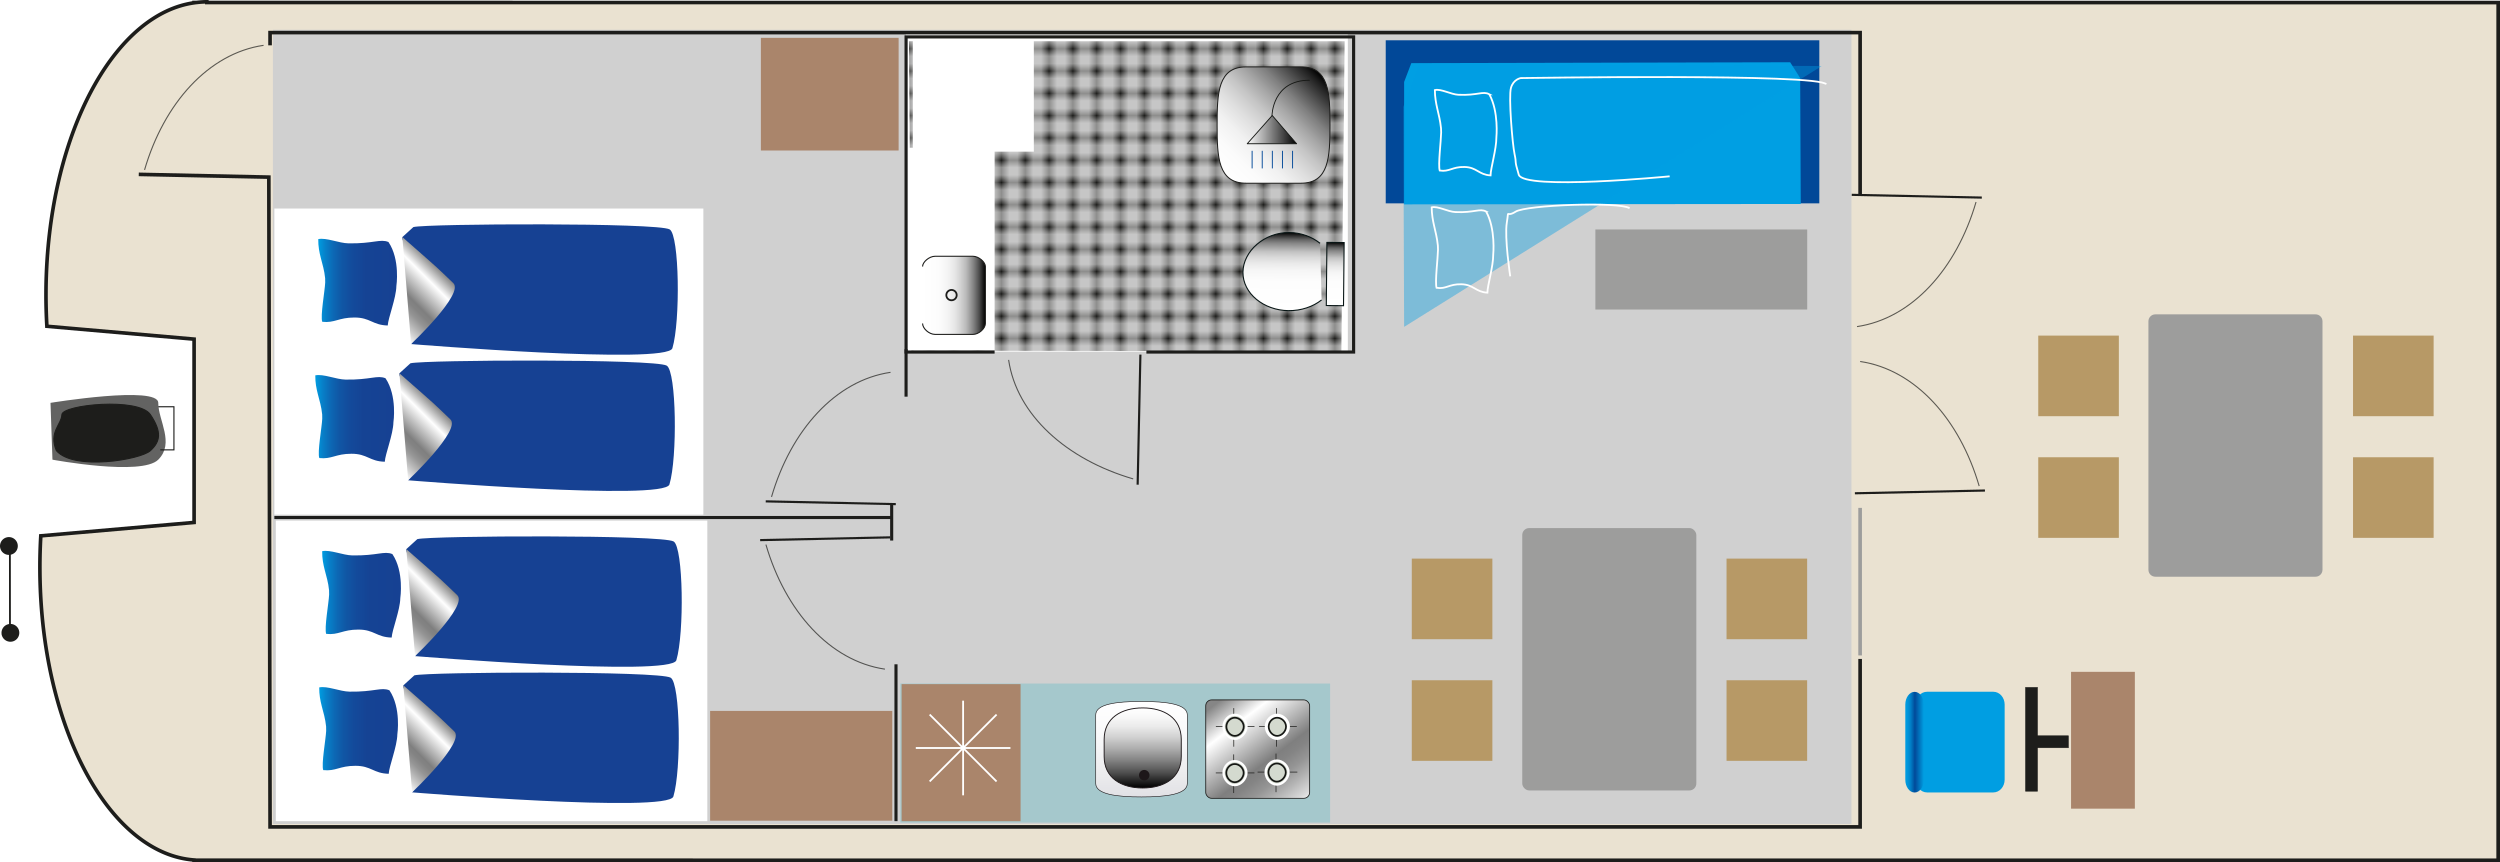 <svg xmlns="http://www.w3.org/2000/svg" xmlns:xlink="http://www.w3.org/1999/xlink" viewBox="0 0 1369.8 472.35" width="1369.8" height="472.35">
  <defs>
    <linearGradient id="e" x1="-3748.29" x2="-3695.97" y1="2247.86" y2="2247.86" gradientTransform="rotate(90 -629.65 3502.97)" gradientUnits="userSpaceOnUse">
      <stop offset="0" stop-color="#fff"/>
      <stop offset=".36" stop-color="#f9f9fa"/>
      <stop offset=".78" stop-color="#ebebed"/>
      <stop offset="1" stop-color="#e1e1e5"/>
    </linearGradient>
    <linearGradient id="f" x1="-3744.74" x2="-3700.87" y1="2247.21" y2="2247.21" gradientTransform="rotate(90 -629.65 3502.97)" gradientUnits="userSpaceOnUse">
      <stop offset="0" stop-color="#fff"/>
      <stop offset=".1" stop-color="#f9f9f9"/>
      <stop offset=".23" stop-color="#ebebeb"/>
      <stop offset=".36" stop-color="#d2d2d2"/>
      <stop offset=".5" stop-color="#b0b0b0"/>
      <stop offset=".65" stop-color="#848484"/>
      <stop offset=".81" stop-color="#4f4f4f"/>
      <stop offset=".96" stop-color="#101010"/>
      <stop offset="1"/>
    </linearGradient>
    <linearGradient id="b" x1="-1706.79" x2="-1656.23" y1="701.92" y2="643.96" gradientTransform="matrix(-1.06 0 0 .92 -1086.06 -209.26)" gradientUnits="userSpaceOnUse">
      <stop offset="0" stop-color="#fff"/>
      <stop offset=".09" stop-color="#d7d7d7"/>
      <stop offset=".2" stop-color="#b1b1b1"/>
      <stop offset=".29" stop-color="#959595"/>
      <stop offset=".38" stop-color="#848484"/>
      <stop offset=".44" stop-color="#7f7f7f"/>
      <stop offset=".79" stop-color="#fff"/>
      <stop offset="1" stop-color="#868686"/>
    </linearGradient>
    <linearGradient id="c" x1="1670.93" x2="1670.93" y1="4422.98" y2="4379.82" gradientTransform="rotate(-90 -1066.88 3138.04)" gradientUnits="userSpaceOnUse">
      <stop offset="0" stop-color="#164193"/>
      <stop offset=".39" stop-color="#154394"/>
      <stop offset=".56" stop-color="#134a9b"/>
      <stop offset=".7" stop-color="#1057a5"/>
      <stop offset=".81" stop-color="#0c69b5"/>
      <stop offset=".91" stop-color="#0780c9"/>
      <stop offset="1" stop-color="#009de1"/>
      <stop offset="1" stop-color="#009fe3"/>
    </linearGradient>
    <linearGradient xlink:href="#b" id="h" x1="1652.85" x2="1681.11" y1="4414.87" y2="4443.13" gradientTransform="rotate(-90 -1066.88 3138.04)"/>
    <linearGradient xlink:href="#c" id="i" x1="1745.57" x2="1745.57" y1="4424.6" y2="4381.44"/>
    <linearGradient xlink:href="#b" id="j" x1="1727.49" x2="1755.75" y1="4416.5" y2="4444.76" gradientTransform="rotate(-90 -1066.88 3138.04)"/>
    <linearGradient xlink:href="#c" id="k" x1="1841.92" x2="1841.92" y1="4420.83" y2="4377.66"/>
    <linearGradient xlink:href="#b" id="l" x1="1823.84" x2="1852.1" y1="4412.72" y2="4440.98" gradientTransform="rotate(-90 -1066.88 3138.04)"/>
    <linearGradient xlink:href="#c" id="m" x1="1916.56" x2="1916.56" y1="4422.45" y2="4379.28"/>
    <linearGradient xlink:href="#b" id="n" x1="1898.48" x2="1926.74" y1="4414.34" y2="4442.6" gradientTransform="rotate(-90 -1066.88 3138.04)"/>
    <linearGradient id="p" x1="137.71" x2="172.11" y1="833.13" y2="833.13" gradientTransform="translate(367.78 -671.31)" gradientUnits="userSpaceOnUse">
      <stop offset="0" stop-color="#fff"/>
      <stop offset=".26" stop-color="#fcfcfc"/>
      <stop offset=".4" stop-color="#f4f4f4"/>
      <stop offset=".51" stop-color="#e7e7e7"/>
      <stop offset=".6" stop-color="#d4d4d4"/>
      <stop offset=".69" stop-color="#bbb"/>
      <stop offset=".76" stop-color="#9c9c9c"/>
      <stop offset=".83" stop-color="#787878"/>
      <stop offset=".9" stop-color="#4e4e4e"/>
      <stop offset=".96" stop-color="#1f1f1f"/>
      <stop offset="1"/>
    </linearGradient>
    <linearGradient id="q" x1="3852.34" x2="3905.9" y1="2448.92" y2="2395.37" gradientTransform="matrix(0 -1 -1 0 3119.94 3947.64)" gradientUnits="userSpaceOnUse">
      <stop offset="0" stop-color="#fff"/>
      <stop offset=".15" stop-color="#fbfbfb"/>
      <stop offset=".28" stop-color="#f1f1f1"/>
      <stop offset=".4" stop-color="#dfdfdf"/>
      <stop offset=".52" stop-color="#c7c7c7"/>
      <stop offset=".63" stop-color="#a7a7a7"/>
      <stop offset=".74" stop-color="gray"/>
      <stop offset=".84" stop-color="#525252"/>
      <stop offset=".95" stop-color="#1e1e1e"/>
      <stop offset="1"/>
    </linearGradient>
    <linearGradient id="r" x1="-141.48" x2="-114.43" y1="396.74" y2="396.74" gradientTransform="translate(824.86 -325.71)" gradientUnits="userSpaceOnUse">
      <stop offset="0" stop-color="#fff"/>
      <stop offset="1"/>
    </linearGradient>
    <linearGradient id="d" x1="2880.36" x2="2923.17" y1="1774.97" y2="1774.97" gradientTransform="scale(1 -1) rotate(89.44 2773.395 -297.283)" gradientUnits="userSpaceOnUse">
      <stop offset="0" stop-color="#fff"/>
      <stop offset=".37" stop-color="#fdfdfd"/>
      <stop offset=".51" stop-color="#f6f6f6"/>
      <stop offset=".6" stop-color="#eaeaea"/>
      <stop offset=".68" stop-color="#d9d9d9"/>
      <stop offset=".75" stop-color="#c3c3c3"/>
      <stop offset=".8" stop-color="#a8a8a8"/>
      <stop offset=".86" stop-color="#878787"/>
      <stop offset=".91" stop-color="#626262"/>
      <stop offset=".95" stop-color="#373737"/>
      <stop offset=".99" stop-color="#090909"/>
      <stop offset="1"/>
    </linearGradient>
    <linearGradient xlink:href="#d" id="s" x1="2883.36" x2="2917.96" y1="1745.98" y2="1745.98" gradientTransform="matrix(1 0 0 -1 -2168.83 1896.13)"/>
    <linearGradient id="t" x1="1043.96" x2="1054.15" y1="406.65" y2="406.65" gradientUnits="userSpaceOnUse">
      <stop offset="0" stop-color="#009ee2"/>
      <stop offset=".1" stop-color="#0098dd"/>
      <stop offset=".22" stop-color="#008ad0"/>
      <stop offset=".35" stop-color="#0071bb"/>
      <stop offset=".49" stop-color="#00509e"/>
      <stop offset=".51" stop-color="#014898"/>
      <stop offset="1" stop-color="#009ee2"/>
    </linearGradient>
    <radialGradient id="a" cx="-1711.83" cy="867.17" r="6.43" fx="-1711.83" fy="867.17" gradientTransform="matrix(-1 0 0 1 -1035.12 -468.93)" gradientUnits="userSpaceOnUse">
      <stop offset="0" stop-color="#868686"/>
      <stop offset="1" stop-color="#d4dacf"/>
    </radialGradient>
    <radialGradient xlink:href="#a" id="g" cx="-1711.79" cy="892.55" r="6.43" fx="-1711.79" fy="892.55"/>
    <pattern id="o" width="72" height="72" x="0" y="0" patternTransform="matrix(4.35 0 0 4.07 21330.77 25734.77)" patternUnits="userSpaceOnUse">
      <g fill="none">
        <path stroke-width="0" d="M0 0h72v72H0z"/>
        <path stroke="#1d1d1b" stroke-dasharray="0 0 2 1" stroke-width="2" d="M.5 70.5h72M.5 67.5h72M.5 64.5h72M.5 61.5h72M.5 58.5h72M.5 55.5h72M.5 52.5h72M.5 49.5h72M.5 46.5h72M.5 43.5h72M.5 40.5h72M.5 37.5h72M.5 34.5h72M.5 31.5h72M.5 28.5h72M.5 25.5h72M.5 22.5h72M.5 19.5h72M.5 16.5h72M.5 13.5h72M.5 10.5h72M.5 7.5h72M.5 4.5h72M.5 1.5h72M-12.75 4.5h-2"/>
      </g>
    </pattern>
  </defs>
  <path fill="#1d1d1b" stroke="#1d1d1b" stroke-miterlimit="3.86" stroke-width=".3" d="M891.66 323.92h-6.51v-56.86h6.51v56.86z"/>
  <path fill="#1d1d1b" stroke="#1d1d1b" stroke-miterlimit="3.86" stroke-width=".3" d="M908.58 300.11h-22.23v-6.54h22.23v6.54z"/>
  <path fill="#aa856b" d="M910.06 258.52h21.55v74.97h-21.55z"/>
  <path fill="#eae2d1" stroke="#1d1d1b" stroke-miterlimit="3.86" stroke-width="2" d="M113.32 1.38V1c-1.95 0-3.88.16-5.8.38h-1.18v.15C64.47 7.52 30.82 66.78 25.83 142.16a295.617 295.617 0 0 0-.14 36.61l80.66 7.05v100.44l-83.99 7.34a295.617 295.617 0 0 0 .14 36.61c5.12 77.37 40.44 137.78 83.85 141v.14h3.28c.12 0 .24.02.37.02v-.02l1258.8.02V1.4L113.32 1.38Z"/>
  <path fill="#d0d0d0" d="M149.54 16.28h864.92V451.5H149.54z"/>
  <path fill="#636362" d="M27.67 220.73s59.04-9.66 59.04 0 9.12 22.01 0 31.13c-9.12 9.12-57.97 0-57.97 0l-1.07-31.13Z"/>
  <path fill="none" stroke="#1d1d1b" stroke-miterlimit="3.86" stroke-width=".61" d="M87.79 246.49h7.51v-23.62h-8.58"/>
  <path fill="#1d1d1b" stroke="#1d1d1b" stroke-miterlimit="3.86" stroke-width=".61" d="M33.92 227.21c.19-5.42 42.06-9.62 48.5 0 6.44 9.62 5.37 14.76 0 19.7-5.37 4.94-41.87 11.16-51.53 0-4.29-10.09 2.83-14.3 3.03-19.7Z"/>
  <path fill="#014898" stroke="#014898" stroke-miterlimit="3.86" stroke-width="1.04" d="M759.79 22.59h236.53v88.31H759.79z"/>
  <path fill="#a5c8cc" d="M493.3 374.53h235.5v76.19H493.3z"/>
  <path fill="url(#e)" stroke="#1d1719" stroke-miterlimit="3.86" stroke-width=".33" d="M625.46 436.66c-13.86 0-25.09-1.48-25.09-7.37V391.7c0-5.89 11.23-7.36 25.09-7.36s25.09 1.48 25.09 7.36v37.59c0 5.89-11.24 7.37-25.09 7.37Z"/>
  <path fill="url(#f)" stroke="#1d1719" stroke-miterlimit="3.86" stroke-width=".51" d="M626.11 431.75c-11.66 0-21.12-5.48-21.12-17.27v-9.34c0-11.78 9.46-17.26 21.12-17.26 11.67 0 21.13 5.48 21.13 17.26v9.34c0 11.79-9.46 17.27-21.13 17.27Z"/>
  <path fill="#1d1719" d="M624.08 424.75c0-1.59 1.29-2.88 2.88-2.88s2.87 1.29 2.87 2.88-1.29 2.88-2.87 2.88-2.88-1.29-2.88-2.88Z"/>
  <rect width="56.93" height="53.93" x="660.65" y="383.49" fill="url(#b)" rx="3.22" ry="3.22"/>
  <rect width="56.93" height="53.93" x="660.65" y="383.49" fill="none" stroke="#1d1d1b" stroke-miterlimit="3.86" stroke-width=".45" rx="3.22" ry="3.22"/>
  <g stroke-miterlimit="3.86">
    <path fill="none" stroke="#1d1d1b" stroke-width=".4" d="M699.46 409.13v-21.16m-9.6 10.15h20.69"/>
    <path fill="#fff" stroke="#fff" stroke-width="1.25" d="M693.61 398.08c0 3.37 2.75 6.73 6.12 6.73s6.43-3.37 6.43-6.73-3.06-6.42-6.43-6.42-6.12 3.05-6.12 6.42Z"/>
    <path fill="#d4dacf" stroke="#151714" stroke-width=".95" d="M695.14 398.12c0 2.55 2.09 5.09 4.63 5.09s4.87-2.55 4.87-5.09-2.31-4.87-4.87-4.87-4.63 2.31-4.63 4.87Z"/>
    <path fill="none" stroke="#1d1d1b" stroke-width=".4" d="M676.02 409.13v-21.16m-9.82 10.15h21.16"/>
    <path fill="url(#a)" stroke="#fff" stroke-width="1.25" d="M670.43 398.08c0 3.37 2.75 6.73 6.12 6.73s6.43-3.37 6.43-6.73-3.06-6.42-6.43-6.42-6.12 3.05-6.12 6.42Z"/>
    <path fill="#d4dacf" stroke="#151714" stroke-width=".95" d="M671.96 398.12c0 2.55 2.09 5.09 4.63 5.09s4.87-2.55 4.87-5.09-2.32-4.87-4.87-4.87-4.63 2.31-4.63 4.87Z"/>
    <path fill="none" stroke="#1d1d1b" stroke-width=".4" d="M699.15 434.05v-21.16m-10.1 10.15h21.79"/>
    <path fill="#d4dacf" stroke="#fff" stroke-width="1.25" d="M693.47 423.15c0 3.37 2.75 6.73 6.12 6.73s6.43-3.36 6.43-6.73-3.06-6.43-6.43-6.43-6.12 3.07-6.12 6.43Z"/>
    <path fill="#d4dacf" stroke="#151714" stroke-width=".95" d="M695 423.19c0 2.55 2.09 5.09 4.63 5.09s4.87-2.55 4.87-5.09-2.31-4.88-4.87-4.88-4.63 2.32-4.63 4.88Z"/>
    <path fill="none" stroke="#1d1d1b" stroke-width=".4" d="M675.98 434.51v-21.16m-9.82 10.15h21.17"/>
    <path fill="url(#g)" stroke="#fff" stroke-width="1.25" d="M670.4 423.46c0 3.37 2.75 6.73 6.12 6.73s6.43-3.37 6.43-6.73-3.06-6.42-6.43-6.42-6.12 3.05-6.12 6.42Z"/>
    <path fill="#d4dacf" stroke="#151714" stroke-width=".95" d="M671.92 423.5c0 2.55 2.09 5.09 4.63 5.09s4.87-2.55 4.87-5.09-2.31-4.87-4.87-4.87-4.63 2.31-4.63 4.87Z"/>
  </g>
  <path fill="#9d9d9c" d="M874.14 125.73H990.2v43.88H874.14z"/>
  <path fill="#009fe3" d="m986.67 111.76-217.32.22V44.89l3.93-10.29 207.59-.49 5.48 8.68.32 68.97z"/>
  <path fill="#009fe3" d="M998.11 36.2 777.5 34.87l-8.61 23.69.46 120.54" opacity=".4"/>
  <path fill="none" stroke="#fff" stroke-miterlimit="10" d="M816.04 51.66c-3.53-1.93-6.36.75-16.95.27-4.04-.18-9.59-3.41-12.91-2.57.05 3.89.62 6.98 1.29 9.95.77 3.46 1.68 6.75 2.09 10.95.05.79.08 1.55.08 2.32-.05 4.38-1.74 17.85-.79 20.86 5.34.83 6.84-2.12 13.6-1.95 6.76.17 7.73 4.24 14.24 4.62.09-4.06 3.26-14.47 3.21-20.88 0 0 1.39-14.02-3.87-23.57ZM1000.59 46.22c-3-6.05-167.32-3.44-167.32-3.44s-4.02.58-5.38 5.36c-1.37 4.77.78 30.86 2 36.46 1.21 5.59-.35 2.33 2.26 11.09 2.61 8.77 82.69.92 82.69.92M892.88 114.09c-5.63-3.7-56.65-1.8-62.41 1.87-5.77 3.66-3.48-2.32-4.85 5.96-1.37 8.27 1.87 29.5 1.87 29.5M814.31 115.91c-3.53-1.92-6.36.76-16.95.28-4.03-.18-9.58-3.42-12.91-2.58.05 3.89.62 6.98 1.29 9.96.77 3.46 1.68 6.75 2.09 10.95.05.78.08 1.55.08 2.31-.05 4.38-1.74 17.86-.79 20.87 5.34.83 6.84-2.13 13.6-1.95 6.76.17 7.74 4.24 14.24 4.61.09-4.06 3.26-14.46 3.21-20.87 0 0 1.39-14.02-3.87-23.58Z"/>
  <rect width="95.38" height="143.76" x="834.07" y="289.34" fill="#9d9d9c" rx="3.8" ry="3.8"/>
  <path fill="#fff" d="M387.55 285.25v164.68H151.12V285.25h236.43z"/>
  <path fill="url(#c)" d="M213.38 378.24c-4.5-1.89-8.23.94-21.89.73-5.2-.09-12.27-3.27-16.59-2.32-.04 4.01.61 7.18 1.38 10.22.9 3.54 1.98 6.91 2.4 11.22.05.81.06 1.6.03 2.38-.2 4.52-2.74 18.42-1.6 21.49 6.87.73 8.89-2.36 17.62-2.36s9.88 4.17 18.25 4.38c.23-4.18 4.61-14.98 4.73-21.58 0 0 2.2-14.46-4.33-24.16Z"/>
  <path fill="#164193" d="M221 375.52c-1.09 4.12 20.55 32.87 20.55 32.87l-15.76 25.75s140.41 11.48 143.17 2.27c4.43-14.73 3.84-61.9-1.48-65.09-6.33-3.79-132.91-3.19-140.44-1.29l-6.05 5.5Z"/>
  <path fill="url(#h)" d="M221 375.52c22.66 19.83 17.55 15.36 27.92 25.23 6.09 5.81-23.12 33.39-23.12 33.39"/>
  <path fill="url(#i)" d="M215 303.6c-4.5-1.89-8.23.94-21.89.73-5.2-.09-12.27-3.27-16.59-2.32-.04 4.01.61 7.18 1.38 10.22.9 3.54 1.98 6.91 2.4 11.22.05.81.06 1.6.03 2.38-.2 4.52-2.74 18.42-1.6 21.49 6.87.73 8.89-2.36 17.62-2.36s9.87 4.17 18.25 4.38c.23-4.18 4.61-14.98 4.73-21.58 0 0 2.2-14.46-4.33-24.16Z"/>
  <path fill="#164193" d="M222.62 300.88c-1.09 4.13 20.55 32.87 20.55 32.87l-15.76 25.75s140.41 11.48 143.17 2.27c4.43-14.73 3.84-61.9-1.48-65.09-6.33-3.79-132.91-3.19-140.44-1.29l-6.05 5.5Z"/>
  <path fill="url(#j)" d="M222.62 300.88c22.66 19.83 17.55 15.36 27.92 25.23 6.09 5.81-23.13 33.39-23.13 33.39"/>
  <path fill="#aa856b" d="M488.9 389.53v60.15h-99.81v-60.15h99.81zM492.37 20.74v61.72H416.9V20.74h75.47z"/>
  <path fill="#fff" d="M385.39 114.26v167.73H150.33V114.26h235.06z"/>
  <path fill="url(#k)" d="M211.23 207.26c-4.5-1.89-8.23.94-21.89.73-5.2-.09-12.27-3.27-16.59-2.32-.04 4.01.61 7.18 1.38 10.22.9 3.54 1.98 6.91 2.4 11.22.05.81.06 1.6.03 2.38-.2 4.52-2.74 18.42-1.6 21.49 6.87.73 8.89-2.36 17.62-2.36s9.87 4.17 18.25 4.38c.23-4.18 4.61-14.98 4.73-21.58 0 0 2.2-14.46-4.33-24.16Z"/>
  <path fill="#164193" d="M218.84 204.54c-1.09 4.12 20.55 32.87 20.55 32.87l-15.76 25.75s140.41 11.48 143.17 2.27c4.43-14.73 3.84-61.9-1.48-65.09-6.33-3.79-132.91-3.19-140.44-1.29l-6.05 5.5Z"/>
  <path fill="url(#l)" d="M218.84 204.54c22.66 19.83 17.55 15.36 27.92 25.23 6.09 5.81-23.12 33.39-23.12 33.39"/>
  <path fill="url(#m)" d="M212.85 132.61c-4.5-1.89-8.23.94-21.89.73-5.2-.09-12.27-3.27-16.59-2.32-.04 4.01.61 7.18 1.38 10.22.9 3.54 1.98 6.91 2.4 11.22.05.81.06 1.6.03 2.38-.2 4.52-2.74 18.42-1.6 21.49 6.87.73 8.89-2.36 17.62-2.36s9.88 4.17 18.25 4.38c.23-4.18 4.61-14.98 4.73-21.58 0 0 2.2-14.46-4.33-24.16Z"/>
  <path fill="#164193" d="M220.46 129.9c-1.09 4.13 20.55 32.87 20.55 32.87l-15.76 25.75s140.41 11.48 143.17 2.27c4.43-14.73 3.84-61.9-1.48-65.09-6.33-3.79-132.91-3.19-140.44-1.29l-6.05 5.5Z"/>
  <path fill="url(#n)" d="M220.46 129.9c22.66 19.83 17.55 15.36 27.92 25.23 6.09 5.81-23.13 33.39-23.13 33.39"/>
  <path fill="#fff" d="M496.38 17.07H738.5v175.61H496.38z"/>
  <path fill="url(#o)" d="m499.36 192.5-1.33-169.91h238.72l-1.78 169.91-233.84-.36"/>
  <path fill="#fff" d="M498.03 80.94h46.93v111.02h-46.93z"/>
  <path fill="url(#p)" stroke="#1d1d1b" stroke-miterlimit="3.86" stroke-width=".6" d="M505.5 146.02c0-2.4 3.6-5.6 6.8-5.6h20.8c3.2 0 6.8 3.2 6.8 5.6v31.2c0 2.8-3.6 6-6.8 6h-20.8c-3.2 0-6.8-3.2-6.8-6"/>
  <path fill="none" stroke="#1d1d1b" stroke-miterlimit="3.86" d="M518.51 161.7c0-1.57 1.27-2.84 2.84-2.84s2.84 1.27 2.84 2.84-1.27 2.83-2.84 2.83-2.84-1.27-2.84-2.83Z"/>
  <path fill="url(#q)" stroke="#1d1d1b" stroke-width=".56" d="M682.76 36.65c-15.37 0-15.89 14.27-15.89 31.87s.52 31.87 15.89 31.87h30.07c15.37 0 15.89-14.27 15.89-31.87s-.52-31.87-15.89-31.87h-30.07Z"/>
  <g fill="none" stroke="#014898" stroke-miterlimit="3.86">
    <path stroke-width=".52" d="M686.06 82.63v9.64"/>
    <path stroke-width=".51" d="M691.6 82.63v9.64M697.14 82.63v9.64M702.68 82.63v9.63M708.23 82.63v9.64"/>
  </g>
  <path fill="url(#r)" stroke="#151714" stroke-linecap="round" stroke-linejoin="round" stroke-width=".5" d="m697.08 63.28 13.35 15.48h-27.05l13.7-15.48z"/>
  <path fill="none" stroke="#151714" stroke-linecap="round" stroke-linejoin="round" stroke-width=".49" d="M696.96 63.28s.19-19.32 20.49-19.32"/>
  <g stroke="#081515" stroke-miterlimit="3.86" stroke-width=".6">
    <path fill="url(#d)" d="M724.13 164.34c-4.68 3.71-11.11 5.94-18.11 5.88-13.6-.14-25.11-9.45-24.99-21.05.11-11.59 11.81-21.89 25.41-21.75 6.45.06 12.37 2.33 16.87 5.9"/>
    <path fill="url(#s)" d="M714.33 145.44h34.6v9.43h-34.6z" transform="rotate(-89.44 731.608 150.175)"/>
  </g>
  <path fill="#fff" d="M500.16 20.69h66.3V83.1h-66.3z"/>
  <path fill="none" stroke="#1d1d1b" stroke-miterlimit="3.86" stroke-width="1.72" d="M628.13 192.89h113.54V20.22H496.46v172.67h48.5"/>
  <g fill="none" stroke="#1d1d1b" stroke-miterlimit="3.86">
    <path stroke-width=".59" d="M620.9 262.4c-36.49-10.64-63.82-35.01-68.26-65.21" opacity=".7"/>
    <path stroke-width="1.18" d="m624.85 194.3-1.51 71.27"/>
  </g>
  <g fill="none" stroke="#1d1d1b" stroke-miterlimit="3.86">
    <path stroke-width=".59" d="M422.73 272.27c10.64-36.49 35.01-63.82 65.21-68.26" opacity=".7"/>
    <path stroke-width="1.18" d="m490.83 276.22-71.27-1.51"/>
  </g>
  <g fill="none" stroke="#1d1d1b" stroke-miterlimit="3.86">
    <path stroke-width=".59" d="M419.66 298.38c10.64 36.49 35.01 63.82 65.21 68.26" opacity=".7"/>
    <path stroke-width="1.18" d="m487.76 294.43-71.26 1.51"/>
  </g>
  <g fill="none" stroke="#1d1d1b" stroke-miterlimit="3.86">
    <path stroke-width=".6" d="M79.2 93.1c10.64-36.49 35.01-63.82 65.21-68.26" opacity=".7"/>
    <path stroke-width="2" d="M1019.2 106.98V17.86H147.97v6.98M76.03 95.54l71.27 1.51.67 356.03h871.23v-92.05"/>
  </g>
  <g fill="none" stroke="#1d1d1b" stroke-miterlimit="3.86">
    <path stroke-width=".59" d="M1082.71 110.69c-10.64 36.49-35.02 63.82-65.21 68.26" opacity=".7"/>
    <path stroke-width="1.18" d="m1014.61 106.75 71.26 1.51"/>
  </g>
  <g fill="none" stroke="#1d1d1b" stroke-miterlimit="3.86">
    <path stroke-width=".59" d="M1084.43 266.33c-10.65-36.49-35.02-63.82-65.21-68.26" opacity=".7"/>
    <path stroke-width="1.18" d="m1016.33 270.28 71.27-1.51"/>
  </g>
  <path fill="#9d9d9c" d="M1180.96 172.24h87.78c2.1 0 3.8 1.7 3.8 3.8v136.15c0 2.1-1.7 3.8-3.8 3.8h-87.78c-2.1 0-3.8-1.7-3.8-3.8V176.04c0-2.1 1.7-3.8 3.8-3.8Z"/>
  <path fill="#1d1d1b" stroke="#1d1d1b" stroke-miterlimit="3.86" stroke-width=".3" d="M1116.36 433.51h-6.51v-56.86h6.51v56.86z"/>
  <path fill="#1d1d1b" stroke="#1d1d1b" stroke-miterlimit="3.86" stroke-width=".3" d="M1133.29 409.71h-22.23v-6.55h22.23v6.55z"/>
  <path fill="#aa856b" d="M1134.77 368.11h34.96v74.97h-34.96z"/>
  <path fill="none" stroke="#1d1d1b" stroke-miterlimit="3.86" stroke-width="1.7" d="M150.33 283.56h339.03M488.57 275.68v20.5M496.45 191.32v26.02M490.93 363.98v85.95"/>
  <path fill="#009ee2" d="M1055.86 379.03h36.33c3.42 0 6.2 3.14 6.2 7.02v41.12c0 3.88-2.78 7.02-6.2 7.02h-36.33c-3.42 0-6.2-3.14-6.2-7.02v-41.12c0-3.88 2.77-7.02 6.2-7.02Z"/>
  <path fill="url(#t)" d="M1049.05 379.07c2.81 0 5.09 3.14 5.09 7.02v41.12c0 3.88-2.28 7.02-5.09 7.02s-5.1-3.14-5.1-7.02v-41.12c0-3.88 2.28-7.02 5.1-7.02Z"/>
  <path fill="#b79966" d="M1116.8 183.88h44.16v44.16h-44.16zM1289.27 183.88h44.16v44.16h-44.16zM1116.8 250.54h44.16v44.16h-44.16zM1289.27 250.54h44.16v44.16h-44.16zM773.54 306.07h44.16v44.16h-44.16zM946.01 306.07h44.16v44.16h-44.16zM773.54 372.72h44.16v44.16h-44.16zM946.01 372.72h44.16v44.16h-44.16z"/>
  <path fill="#aa856b" d="M559.19 374.85v75.11H494v-75.11h65.19z"/>
  <g fill="#fff" stroke="#fff" stroke-miterlimit="3.86">
    <path d="M553.64 409.85h-51.86M527.71 383.92v51.86M509.38 391.51l36.66 36.68M509.37 428.18l36.68-36.66"/>
  </g>
  <g fill="#1d1d1b" stroke="#1d1d1b" stroke-miterlimit="3.86">
    <path d="M.72 300.52A4.38 4.38 0 0 1 3.53 295c2.3-.75 4.76.51 5.51 2.81s-.51 4.77-2.81 5.51c-2.3.75-4.77-.51-5.51-2.8ZM5.42 298.84l.04 45.85M1.54 348.1c-.74-2.3.52-4.77 2.81-5.51 2.3-.75 4.77.51 5.51 2.8a4.38 4.38 0 0 1-2.81 5.52c-2.3.74-4.77-.52-5.52-2.81Z"/>
  </g>
  <path fill="none" stroke="#9d9d9c" stroke-miterlimit="3.86" stroke-width="2" d="M1019.2 278.28v80.85"/>
</svg>
